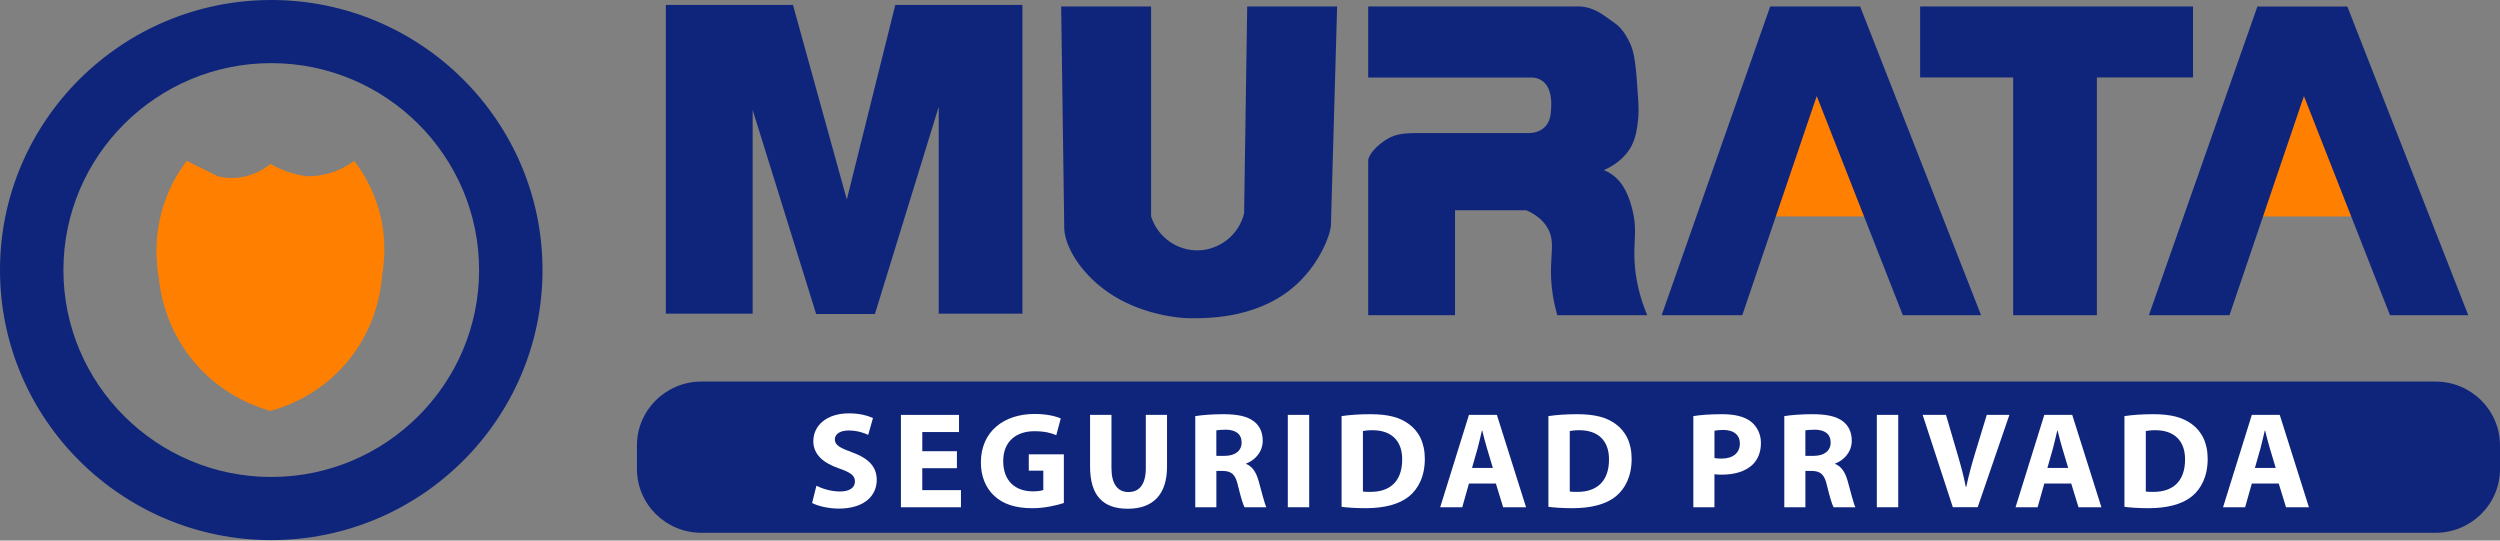 <svg width="185" height="40" viewBox="0 0 185 40" fill="none" xmlns="http://www.w3.org/2000/svg">
<rect x="0" y="0" width="185" height="40" fill="#808080" stroke="none"/>
<g id="Logo Horizontal">
<path id="Union" fill-rule="evenodd" clip-rule="evenodd" d="M130.355 16.012L134.498 7.048L138.297 16.012H130.355ZM166.407 16.016L170.55 7.05L174.349 16.016H166.407ZM14.916 12.448C14.55 12.266 14.185 12.084 13.82 11.903H13.818C13.293 12.599 12.668 13.589 12.213 14.873C11.347 17.309 11.557 19.462 11.753 20.584C11.855 21.588 12.289 24.581 14.737 27.209C16.717 29.332 18.991 30.121 20.014 30.407C21.001 30.138 23.463 29.325 25.522 26.981C27.875 24.304 28.207 21.33 28.275 20.357C28.448 19.398 28.629 17.635 28.047 15.56C27.568 13.858 26.768 12.629 26.211 11.905C25.829 12.189 25.212 12.575 24.375 12.818C23.743 13 23.183 13.045 22.769 13.045C22.431 13.008 22.043 12.938 21.622 12.818C20.96 12.627 20.421 12.368 20.016 12.132C19.712 12.383 19.09 12.819 18.18 13.045C17.356 13.251 16.656 13.16 16.244 13.073C16.163 13.057 16.085 13.03 16.012 12.993C15.647 12.811 15.281 12.629 14.916 12.448Z" fill="#FF8001"/>
<path id="Union_2" fill-rule="evenodd" clip-rule="evenodd" d="M0 19.984C0 31.004 9.004 39.968 20.073 39.968C31.142 39.968 40.146 31.004 40.146 19.984C40.146 8.964 31.142 0 20.073 0C9.004 0 0 8.964 0 19.984ZM4.693 19.984C4.693 11.541 11.593 4.672 20.073 4.672C28.553 4.672 35.453 11.541 35.453 19.984C35.453 28.427 28.553 35.296 20.073 35.296C11.593 35.296 4.693 28.427 4.693 19.984ZM49.271 0.365V23.21H55.696V8.132L60.395 23.237H64.744L69.465 7.904V23.21H75.659V0.365H66.252L62.664 14.766L58.68 0.365H49.271ZM170.49 7.106L164.982 23.327H159.016L167.047 0.482H173.702L182.652 23.327H176.862L170.49 7.106ZM78.528 0.48H85.182V16.014C85.656 17.518 87.063 18.54 88.623 18.527C90.245 18.512 91.677 17.381 92.064 15.786C92.102 13.242 92.14 10.697 92.178 8.151V8.151V8.15V8.149V8.149V8.149C92.217 5.592 92.255 3.036 92.293 0.48H98.947L98.487 16.699C98.397 17.59 97.604 19.406 96.192 20.81C93.439 23.551 89.538 23.551 88.162 23.551C86.785 23.551 83.801 23.094 81.508 21.266C79.611 19.756 78.796 17.981 78.755 16.925C78.717 14.226 78.68 11.527 78.642 8.827L78.64 8.701L78.631 8.042C78.596 5.521 78.561 3.001 78.526 0.48H78.528ZM101.246 0.48V5.734V5.736H113.408C113.586 5.749 113.847 5.798 114.096 5.964C114.869 6.477 114.805 7.643 114.784 8.019C114.762 8.43 114.728 8.985 114.325 9.39C113.943 9.772 113.423 9.847 113.177 9.847H106.523C106.256 9.847 106.01 9.846 105.782 9.845C104.054 9.838 103.389 9.835 102.623 10.305C101.902 10.745 101.246 11.445 101.246 11.903V23.325H107.671V15.558H112.948C113.489 15.797 114.164 16.206 114.554 16.929C114.899 17.569 114.863 18.161 114.814 18.974V18.974C114.786 19.427 114.755 19.948 114.782 20.584C114.813 21.268 114.917 22.207 115.242 23.325H121.896C121.257 21.801 121.051 20.534 120.979 19.67C120.918 18.936 120.944 18.379 120.969 17.865C121.005 17.08 121.038 16.393 120.75 15.329C120.413 14.077 119.895 13.277 119.145 12.816C118.961 12.705 118.799 12.633 118.685 12.588C119.237 12.349 120.211 11.816 120.75 10.76C121.069 10.135 121.143 9.51 121.209 8.932C121.272 8.386 121.266 7.938 121.209 7.104C121.06 4.909 120.975 3.797 120.521 2.993C120.507 2.967 120.49 2.937 120.471 2.902C120.315 2.611 120.009 2.042 119.373 1.623C119.287 1.566 119.19 1.495 119.084 1.417C118.563 1.036 117.802 0.48 116.849 0.48H101.246ZM148.974 23.323V5.734H142.09V0.48H162.284V5.734H155.17V23.323H148.974ZM134.438 7.104L128.93 23.323H122.964L130.994 0.48H137.65L146.599 23.323H140.81L134.438 7.104ZM180.224 28.235H51.91C49.272 28.235 47.134 30.351 47.134 32.96V34.703C47.134 37.313 49.272 39.428 51.91 39.428H180.224C182.862 39.428 185 37.313 185 34.703V32.96C185 30.351 182.862 28.235 180.224 28.235Z" fill="#0F257B"/>
<g id="Seguridad">
<g id="Group">
<path id="Vector" d="M60.413 35.945C60.837 36.158 61.488 36.37 62.16 36.37C62.883 36.37 63.265 36.076 63.265 35.629C63.265 35.181 62.934 34.959 62.098 34.665C60.94 34.27 60.186 33.641 60.186 32.647C60.186 31.481 61.178 30.588 62.822 30.588C63.608 30.588 64.187 30.75 64.599 30.934L64.247 32.181C63.969 32.049 63.471 31.856 62.79 31.856C62.109 31.856 61.778 32.161 61.778 32.515C61.778 32.952 62.171 33.143 63.07 33.479C64.3 33.925 64.879 34.554 64.879 35.517C64.879 36.663 63.98 37.636 62.069 37.636C61.273 37.636 60.487 37.434 60.096 37.22L60.415 35.943L60.413 35.945Z" fill="white"/>
<path id="Vector_2" d="M70.81 34.647H68.248V36.27H71.111V37.538H66.668V30.703H70.967V31.971H68.25V33.39H70.812V34.647H70.81Z" fill="white"/>
<path id="Vector_3" d="M78.725 37.222C78.239 37.385 77.319 37.608 76.399 37.608C75.128 37.608 74.208 37.294 73.568 36.685C72.927 36.097 72.577 35.206 72.586 34.201C72.596 31.931 74.282 30.633 76.564 30.633C77.463 30.633 78.155 30.805 78.496 30.967L78.165 32.203C77.782 32.04 77.308 31.91 76.543 31.91C75.23 31.91 74.238 32.64 74.238 34.12C74.238 35.599 75.137 36.36 76.43 36.36C76.791 36.36 77.08 36.32 77.205 36.258V34.829H76.13V33.622H78.725V37.222Z" fill="white"/>
<path id="Vector_4" d="M82.248 30.701V34.636C82.248 35.813 82.703 36.411 83.509 36.411C84.315 36.411 84.79 35.843 84.79 34.636V30.701H86.36V34.534C86.36 36.643 85.276 37.647 83.456 37.647C81.635 37.647 80.665 36.695 80.665 34.513V30.701H82.246H82.248Z" fill="white"/>
<path id="Vector_5" d="M88.448 30.793C88.955 30.711 89.708 30.651 90.546 30.651C91.579 30.651 92.302 30.804 92.8 31.188C93.213 31.513 93.441 31.988 93.441 32.617C93.441 33.49 92.811 34.088 92.212 34.301V34.331C92.698 34.524 92.966 34.979 93.142 35.608C93.36 36.379 93.576 37.272 93.71 37.536H92.098C91.984 37.343 91.82 36.786 91.612 35.945C91.426 35.092 91.125 34.86 90.486 34.849H90.011V37.536H88.45V30.793H88.448ZM90.009 33.733H90.629C91.415 33.733 91.88 33.347 91.88 32.749C91.88 32.12 91.447 31.806 90.722 31.797C90.34 31.797 90.122 31.827 90.009 31.847V33.733Z" fill="white"/>
<path id="Vector_6" d="M96.88 30.701V37.536H95.298V30.701H96.88Z" fill="white"/>
</g>
<g id="Group_2">
<path id="Vector_7" d="M99.277 30.793C99.856 30.701 100.609 30.651 101.406 30.651C102.729 30.651 103.586 30.885 104.258 31.381C104.981 31.908 105.437 32.749 105.437 33.956C105.437 35.263 104.95 36.167 104.278 36.724C103.544 37.322 102.428 37.606 101.065 37.606C100.25 37.606 99.671 37.556 99.277 37.504V30.793ZM100.859 36.37C100.993 36.399 101.211 36.399 101.406 36.399C102.833 36.409 103.762 35.638 103.762 34.006C103.771 32.586 102.926 31.836 101.571 31.836C101.219 31.836 100.992 31.866 100.857 31.897V36.368L100.859 36.37Z" fill="white"/>
</g>
<g id="Group_3">
<path id="Vector_8" d="M108.702 35.781L108.207 37.536H106.574L108.702 30.701H110.769L112.928 37.536H111.232L110.695 35.781H108.701H108.702ZM110.47 34.625L110.037 33.175C109.912 32.77 109.789 32.263 109.685 31.856H109.664C109.56 32.263 109.457 32.779 109.344 33.175L108.931 34.625H110.472H110.47Z" fill="white"/>
<path id="Vector_9" d="M114.582 30.793C115.161 30.701 115.914 30.651 116.71 30.651C118.033 30.651 118.89 30.885 119.562 31.381C120.285 31.908 120.741 32.749 120.741 33.956C120.741 35.263 120.255 36.167 119.583 36.724C118.849 37.322 117.732 37.606 116.37 37.606C115.554 37.606 114.975 37.556 114.582 37.504V30.793ZM116.164 36.37C116.298 36.399 116.516 36.399 116.71 36.399C118.137 36.409 119.066 35.638 119.066 34.006C119.076 32.586 118.23 31.836 116.875 31.836C116.523 31.836 116.296 31.866 116.162 31.897V36.368L116.164 36.37Z" fill="white"/>
<path id="Vector_10" d="M125.309 30.793C125.795 30.711 126.477 30.651 127.438 30.651C128.399 30.651 129.101 30.833 129.567 31.199C130.011 31.544 130.31 32.111 130.31 32.781C130.31 33.451 130.083 34.017 129.669 34.404C129.131 34.901 128.337 35.124 127.406 35.124C127.199 35.124 127.012 35.115 126.868 35.094V37.538H125.307V30.794L125.309 30.793ZM126.87 33.895C127.005 33.925 127.169 33.936 127.398 33.936C128.235 33.936 128.751 33.52 128.751 32.82C128.751 32.192 128.306 31.816 127.521 31.816C127.201 31.816 126.984 31.845 126.87 31.877V33.895Z" fill="white"/>
<path id="Vector_11" d="M132.036 30.793C132.543 30.711 133.296 30.651 134.135 30.651C135.168 30.651 135.891 30.804 136.388 31.188C136.801 31.513 137.03 31.988 137.03 32.617C137.03 33.49 136.4 34.088 135.8 34.301V34.331C136.286 34.524 136.555 34.979 136.731 35.608C136.948 36.379 137.164 37.272 137.298 37.536H135.686C135.573 37.343 135.408 36.786 135.2 35.945C135.015 35.092 134.714 34.86 134.074 34.849H133.599V37.536H132.038V30.793H132.036ZM133.597 33.733H134.218C135.003 33.733 135.469 33.347 135.469 32.749C135.469 32.12 135.035 31.806 134.311 31.797C133.928 31.797 133.711 31.827 133.597 31.847V33.733Z" fill="white"/>
<path id="Vector_12" d="M140.468 30.701V37.536H138.886V30.701H140.468Z" fill="white"/>
</g>
<g id="Group_4">
<path id="Vector_13" d="M144.51 37.536L142.277 30.702H144.003L144.85 33.59C145.089 34.402 145.305 35.182 145.471 36.034H145.501C145.677 35.213 145.895 34.402 146.132 33.62L147.021 30.7H148.696L146.349 37.534H144.51V37.536Z" fill="white"/>
</g>
<g id="Group_5">
<path id="Vector_14" d="M151.279 35.781L150.783 37.536H149.15L151.279 30.701H153.345L155.504 37.536H153.809L153.271 35.781H151.277H151.279ZM153.046 34.625L152.613 33.175C152.488 32.77 152.365 32.263 152.261 31.856H152.24C152.136 32.263 152.034 32.779 151.92 33.175L151.508 34.625H153.048H153.046Z" fill="white"/>
</g>
<g id="Group_6">
<path id="Vector_15" d="M157.209 30.793C157.788 30.701 158.541 30.651 159.338 30.651C160.661 30.651 161.518 30.885 162.19 31.381C162.912 31.908 163.368 32.749 163.368 33.956C163.368 35.263 162.882 36.167 162.21 36.724C161.476 37.322 160.36 37.606 158.997 37.606C158.182 37.606 157.603 37.556 157.209 37.504V30.793ZM158.791 36.37C158.925 36.399 159.143 36.399 159.338 36.399C160.765 36.409 161.694 35.638 161.694 34.006C161.703 32.586 160.857 31.836 159.503 31.836C159.151 31.836 158.923 31.866 158.789 31.897V36.368L158.791 36.37Z" fill="white"/>
</g>
<g id="Group_7">
<path id="Vector_16" d="M166.635 35.781L166.139 37.536H164.506L166.635 30.701H168.701L170.86 37.536H169.165L168.627 35.781H166.633H166.635ZM168.402 34.625L167.969 33.175C167.844 32.77 167.721 32.263 167.617 31.856H167.596C167.492 32.263 167.39 32.779 167.276 33.175L166.864 34.625H168.404H168.402Z" fill="white"/>
</g>
</g>
</g>
</svg>
